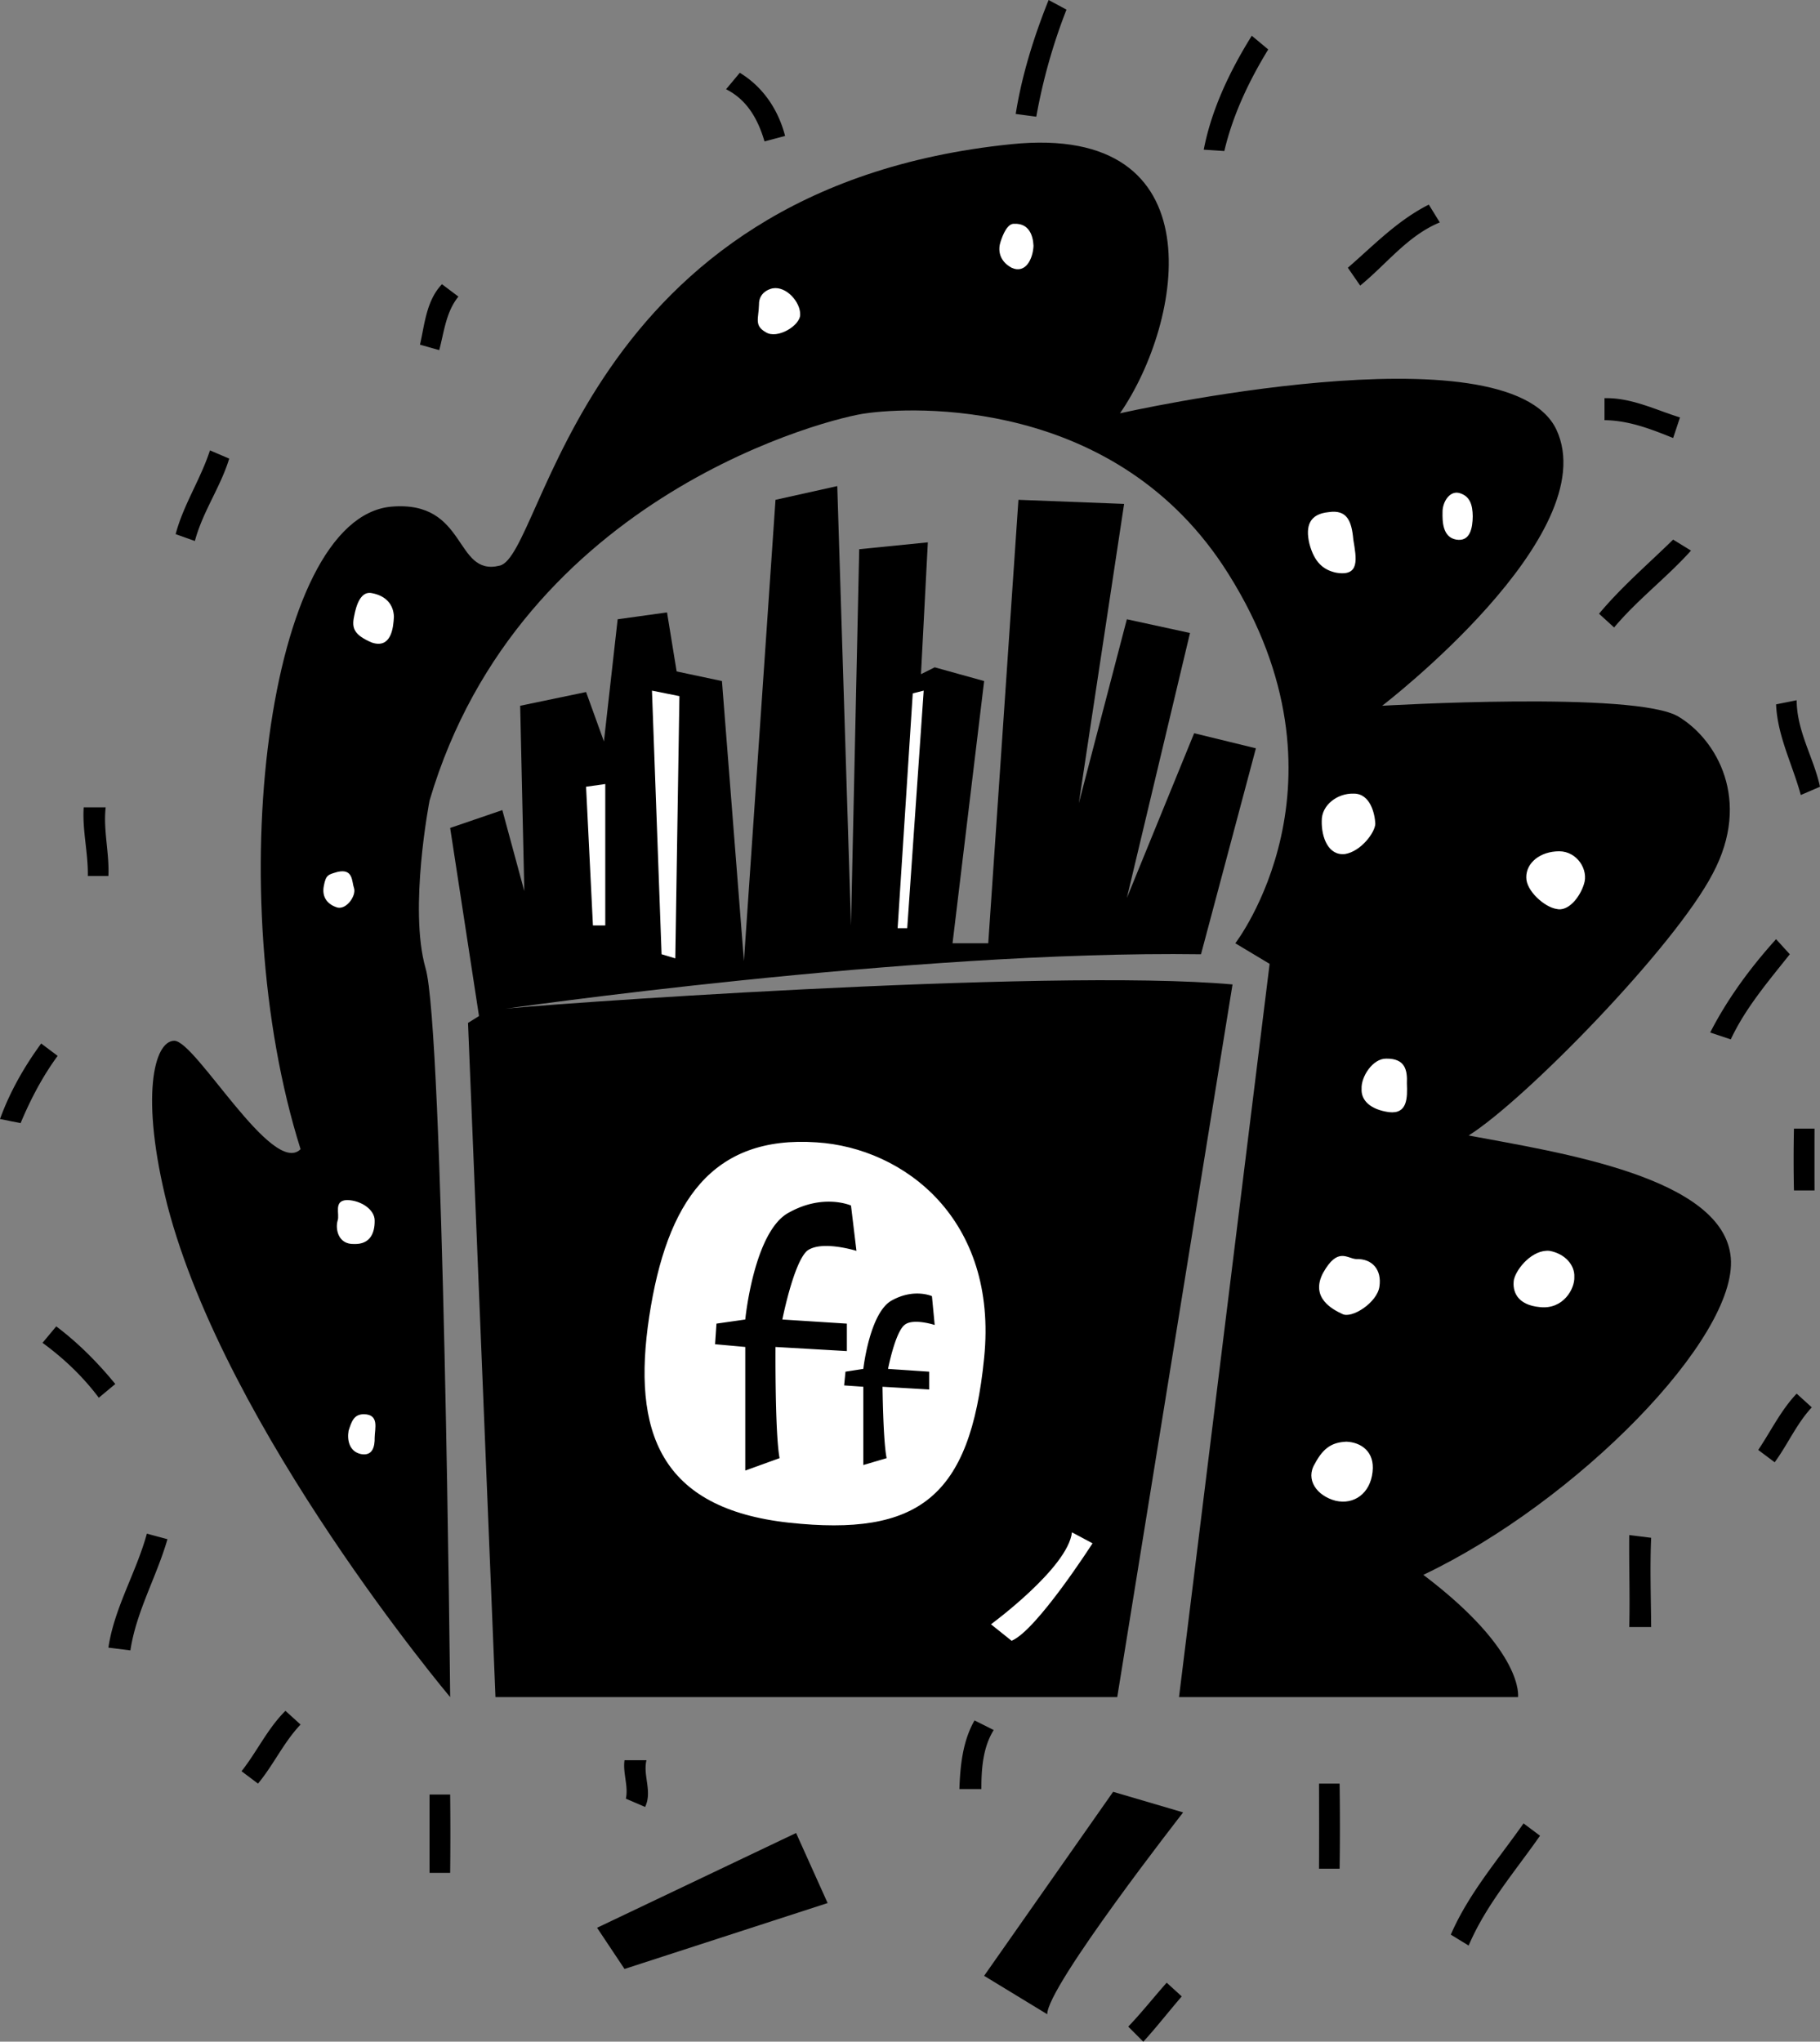 <svg xmlns="http://www.w3.org/2000/svg" width="132.598" height="148.699"><rect width="100%" height="100%" fill="#808080" stroke="none"/><path d="M81.598 30.102s28.23-6.391 31.8 1.199c3.547 7.66-12.699 20.101-12.699 20.101s18.496-1.097 21.598.797c2.781 1.672 5.324 6.078 2.5 11.403-2.77 5.351-13.7 16.53-17.797 19.097 6.64 1.246 18.586 3.028 19.098 8.903.504 5.816-11.188 17.761-22.399 23.097 7.399 5.594 6.899 8.903 6.899 8.903h-24.7L92.5 70.199 90 68.7s9.047-11.719-.5-26.898c-8.137-13.008-23.219-12.16-26.402-11.7-2.317.262-25.2 5.81-31.801 28.2 0 0-1.531 7.855-.297 12.199 1.309 4.297 1.797 53.102 1.797 53.102S16.48 104.234 12.199 87.8c-2.004-7.922-.984-11.989.5-12 1.563.012 7.156 9.926 9.2 7.898-5.856-18.558-2.438-45.953 6.601-46.797 5.586-.484 4.57 5.11 7.898 4.297C39.68 40.484 42.211 13.7 73.7 10.5c15.035-1.531 12.492 12.957 7.899 19.602"/><path fill="#fff" d="M98.598 57.8c1.246-.03 1.574 1.493 1.601 2.2-.027.648-1.047 2.004-2.199 2.2-1.219.144-1.727-1.212-1.703-2.4-.024-1.183 1.164-2.03 2.3-2m15.001 4.2c1.312.004 2.16 1.36 1.8 2.402-.316.993-1.164 2.008-2 1.797-.859-.129-2.214-1.316-2.199-2.297-.015-1.05 1-1.898 2.399-1.902M97.297 41.7c1.828.34 1.52-1.044 1.3-2.4-.12-1.359-.46-2.202-1.8-2-1.371.134-1.711.981-1.399 2.302.368 1.39 1.043 1.898 1.899 2.097m9-5.797c.797.211.988.856 1 1.7-.012.847-.18 1.867-1.2 1.699-1.011-.172-1.011-1.36-1-2-.011-.715.497-1.563 1.2-1.399M101 77.102c1.375-.016 1.543.832 1.5 1.8.043 1.063.043 2.25-1.3 2.098-1.368-.188-2.048-.867-2-1.7-.048-.859.8-2.214 1.8-2.198M98.797 91.7c1.203-.044 1.883.804 1.703 2-.16 1.175-2.023 2.362-2.703 2-.676-.317-2.371-1.165-1.399-3 1.063-1.891 1.739-1.044 2.399-1m14.101-.598c1.153.214 1.844 1.062 1.801 1.898.043.86-.804 2.383-2.5 2.2-1.691-.153-2.031-1.173-1.902-2 .21-.868 1.394-2.223 2.601-2.098M98.098 105c1.054.043 2.074.719 1.902 2.2-.168 1.57-1.355 2.417-2.703 2.1-1.363-.359-2.211-1.546-1.5-2.698.644-1.22 1.324-1.559 2.3-1.602M26.5 103c1.148.008.809 1.027.797 1.7.012.683-.156 1.359-1 1.202-.852-.183-1.02-1.027-.899-1.703.22-.683.387-1.191 1.102-1.199m-1.203-15.598c.996.02 2.012.696 2 1.5.012.891-.324 1.739-1.5 1.7-1.2.039-1.367-1.149-1.2-1.7.173-.464-.335-1.48.7-1.5M24.598 63.5c1.152-.258 1.02.707 1.199 1.2.156.523-.52 1.538-1.2 1.402-.675-.2-1.183-.707-1-1.602.153-.8.325-.8 1-1m2.501-20.3c1.039.195 1.566.843 1.601 1.702-.035.836-.203 2.36-1.601 1.899-1.313-.555-1.48-1.063-1.301-1.899.156-.859.496-1.875 1.3-1.703M56.297 21c1.004-.172 2.02 1.016 2 1.902.02.809-1.672 1.825-2.5 1.297-.867-.488-.527-.996-.5-2-.027-1.031 1-1.199 1-1.199m17.601-4.7c1.04-.046 1.364.802 1.399 1.602-.035.895-.543 2.078-1.598 1.598-.976-.535-.976-1.383-.8-1.898.16-.5.5-1.348 1-1.301"/><path d="m81.098 130.5 5.101 1.5s-9.922 12.691-9.902 14.7l-4.598-2.798 9.399-13.402M58 133.5l2.297 5.102-14.797 4.8-2-3L58 133.5m-21.402-60s29.77-4.293 50.902-4l4-15-4.5-1.098-4.902 12 4.601-19.3-4.601-1-3.5 13.398 3.3-21.8-7.699-.298L72 68.7h-2.602L71.7 49.602l-3.601-1-1 .5.5-9.602-5 .5L62 67.402l-1-32-4.5 1L54.2 70l-1.602-20.398-3.301-.7-.7-4.3-3.597.5L44 54l-1.3-3.598-4.802 1 .301 13.5L36.598 59l-3.801 1.3L34.898 74l-.8.5 2 49.102h45.3l8.399-51.903c-13.52-1.222-52.152 1.574-53.2 1.801"/><path fill="#fff" d="M59.5 83.2c6.344.405 13.223 5.577 12.2 15.702-1.013 10.207-4.825 13.004-14.2 12-9.434-1.03-11.465-6.62-10.203-15C48.574 87.504 51.879 82.676 59.5 83.2m18.598 28.402 1.5.8s-4.082 6.364-5.899 7.098l-1.5-1.2s5.606-4.109 5.899-6.698M66.5 50.5l.797-.2-1.2 17.302h-.699L66.5 50.5m-19-.2 2 .4-.3 19.1-1-.3-.7-19.2m-4.8 7 1.398-.198v10.3h-.899l-.5-10.101"/><path d="m62 87.8.398 3.302s-2.554-.801-3.601 0c-.988.894-1.797 5-1.797 5l4.7.3v2l-5.2-.3s-.047 6.261.297 8.097l-2.5.903v-9l-2.2-.2.102-1.5 2.098-.3s.633-6.477 3.203-7.801c2.512-1.39 4.5-.5 4.5-.5m5.898 6.601.2 2.098s-1.59-.52-2.2 0c-.691.566-1.199 3.2-1.199 3.2l3 .202v1.297L64.297 101s.043 3.98.3 5.2l-1.699.5V101l-1.398-.098.098-1 1.3-.203s.465-4.152 2.102-5c1.617-.886 2.898-.297 2.898-.297M15.297 32.8c-.684 2.11-1.938 3.97-2.5 6.102l1.402.5c.57-2.14 1.875-3.937 2.5-6l-1.402-.601M6.098 58.8c-.11 1.669.332 3.321.3 5h1.5c.075-1.695-.386-3.331-.199-5H6.098M3 76c-1.223 1.672-2.273 3.5-3 5.5l1.5.3c.738-1.76 1.61-3.413 2.7-4.898L3 76m.098 21.8c1.539 1.126 2.937 2.446 4.101 4l1.2-1c-1.286-1.573-2.715-3.003-4.301-4.198l-1 1.199M10.7 111.7c-.774 2.827-2.38 5.417-2.802 8.3l1.602.2c.426-2.829 1.902-5.34 2.7-8.098l-1.5-.403m10.097 12.903c-1.309 1.296-2.086 2.996-3.2 4.398l1.2.902c1.137-1.367 1.867-3.004 3.101-4.3l-1.101-1m10.5 6.098c-.004 1.886-.004 3.777 0 5.702h1.5c.02-1.925.02-3.816 0-5.703h-1.5M45.5 128.2c-.133.94.297 1.878.098 2.8l1.402.602c.543-1.13-.172-2.27.098-3.403H45.5M71 125.3c-.852 1.49-1.043 3.255-1.102 5H71.5c-.004-1.476.11-3.034.898-4.3L71 125.3m25.098 4.602c.007 2.098.007 4.145 0 6.2h1.5c.03-2.055.03-4.102 0-6.2h-1.5M111 132.8c-1.871 2.66-4 5.11-5.3 8.102l1.3.797c1.254-2.949 3.367-5.379 5.2-8l-1.2-.898m7.7-21.001c-.024 2.25.058 4.473 0 6.7h1.597c-.016-2.195-.094-4.355 0-6.5l-1.598-.2m12.199-10.3c-1.148 1.207-1.878 2.73-2.8 4.102l1.199.898c.96-1.313 1.594-2.809 2.703-4l-1.102-1m-.198-19.3a108.17 108.17 0 0 0 0 4.5h1.5c-.005-1.532-.005-3.04 0-4.5h-1.5m-1.302-13.798c-1.875 2.075-3.543 4.344-4.8 6.797l1.5.5c1.078-2.3 2.746-4.238 4.3-6.199l-1-1.098m0-17.102c.098 2.305 1.192 4.372 1.801 6.602l1.399-.601c-.45-2.106-1.688-4.012-1.7-6.301l-1.5.3m-7.5-12c-1.824 1.786-3.761 3.438-5.398 5.4l1.098 1c1.715-2.04 3.828-3.626 5.601-5.598l-1.3-.801m-5.001-8.699c1.778.02 3.399.652 5 1.3l.5-1.5c-1.77-.543-3.53-1.449-5.5-1.402v1.602m-12.8-15.7c-2.309 1.168-4.008 2.961-5.899 4.598l.899 1.3c1.945-1.585 3.457-3.636 5.8-4.6l-.8-1.298M91.2 2.602c-1.595 2.554-2.942 5.382-3.5 8.3l1.5.098c.628-2.668 1.82-5.145 3.198-7.398l-1.199-1M76.398 0C75.324 2.68 74.453 5.457 74 8.3l1.5.2A41.426 41.426 0 0 1 77.7.7L76.397 0M52.898 6.5c1.54.77 2.332 2.2 2.801 3.8l1.5-.398c-.492-1.902-1.601-3.57-3.3-4.601l-1 1.199M32.2 20.7c-1.145 1.198-1.259 2.929-1.602 4.402L32 25.5c.355-1.313.484-2.773 1.398-3.898l-1.199-.903M85 144.402c-.969 1.094-1.852 2.211-2.8 3.2l1.097 1.097c.973-1.062 1.855-2.203 2.8-3.297l-1.097-1"/></svg>
